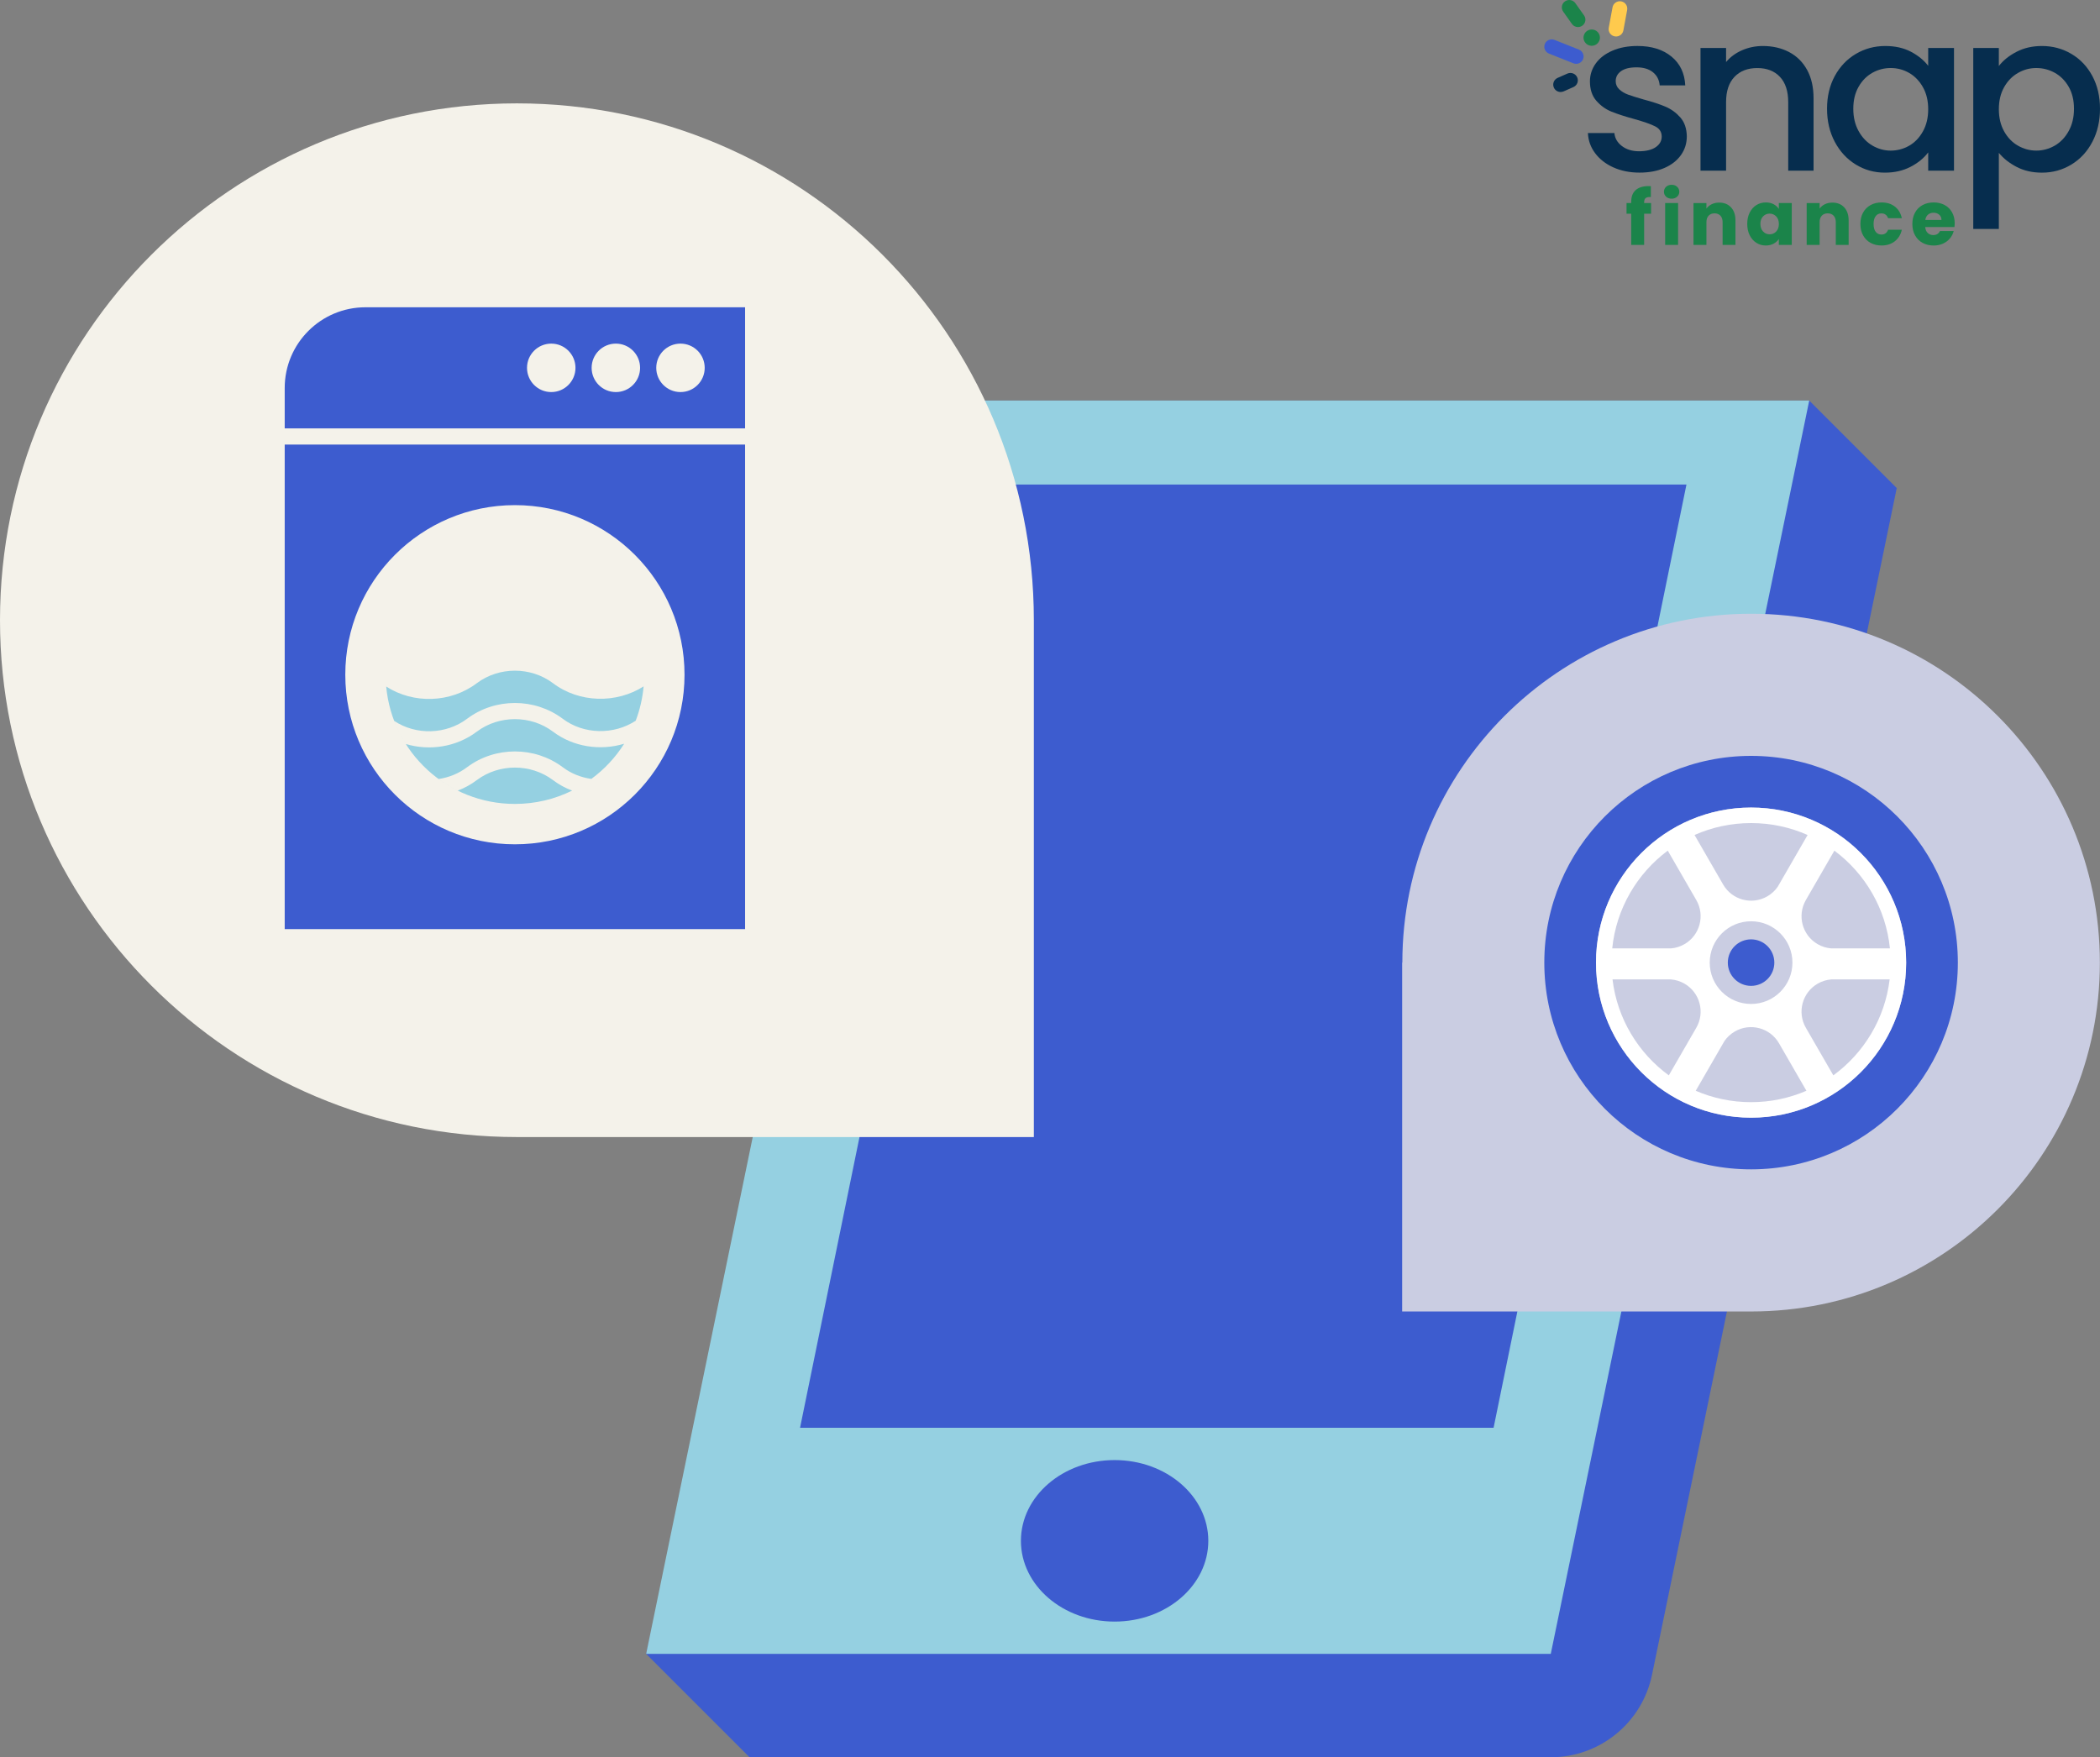<svg width="325" height="272" viewBox="0 0 325 272" fill="none" xmlns="http://www.w3.org/2000/svg">
<rect x="0" y="0" width="325" height="272" fill="#808080" stroke="none"/>
<path d="M280 62L293.544 75.544L255.67 259.231C254.137 266.665 247.591 272 240 272H116L100 256L144.5 62H280Z" fill="#3D5CCF"/>
<path d="M240 256L280 62H140L100 256H240Z" fill="#95D0E1"/>
<ellipse cx="172.5" cy="238.5" rx="14.5" ry="12.5" fill="#3D5CCF"/>
<path d="M231.151 221L261 75H153.667L123.818 221H231.151Z" fill="#3D5CCF"/>
<path d="M160 96C160 51.817 124.183 16 80 16C35.817 16 0 51.817 0 96C0 140.183 35.817 176 80 176H160V96Z" fill="#F4F2EA"/>
<path fill-rule="evenodd" clip-rule="evenodd" d="M44.062 60.062C44.062 53.159 49.659 47.562 56.562 47.562L115.312 47.562L115.312 66.312H44.062V60.062ZM109.062 56.937C109.062 59.008 107.384 60.687 105.312 60.687C103.241 60.687 101.562 59.008 101.562 56.937C101.562 54.866 103.241 53.187 105.312 53.187C107.384 53.187 109.062 54.866 109.062 56.937ZM95.312 60.687C97.384 60.687 99.062 59.008 99.062 56.937C99.062 54.866 97.384 53.187 95.312 53.187C93.241 53.187 91.562 54.866 91.562 56.937C91.562 59.008 93.241 60.687 95.312 60.687ZM89.062 56.937C89.062 59.008 87.384 60.687 85.312 60.687C83.241 60.687 81.562 59.008 81.562 56.937C81.562 54.866 83.241 53.187 85.312 53.187C87.384 53.187 89.062 54.866 89.062 56.937Z" fill="#3D5CCF"/>
<path fill-rule="evenodd" clip-rule="evenodd" d="M44.062 68.812L44.062 143.812H115.312V68.812H44.062ZM105.938 104.437C105.938 118.935 94.185 130.687 79.688 130.687C65.19 130.687 53.438 118.935 53.438 104.437C53.438 89.94 65.19 78.187 79.688 78.187C94.185 78.187 105.938 89.94 105.938 104.437Z" fill="#3D5CCF"/>
<path d="M85.568 105.739C89.649 108.831 95.398 108.923 99.607 106.245C99.441 108.101 99.021 109.885 98.382 111.56C95.028 113.765 90.345 113.723 87.076 111.244L87.069 111.24C82.743 108.003 76.633 108.003 72.307 111.24L72.3 111.244C69.021 113.73 64.346 113.817 61.003 111.584C61.484 112.843 62.089 114.04 62.803 115.162C66.483 116.267 70.651 115.63 73.807 113.239C77.245 110.67 82.131 110.67 85.568 113.239C88.74 115.642 92.918 116.233 96.598 115.12C95.259 117.237 93.532 119.084 91.519 120.564C89.928 120.342 88.388 119.74 87.076 118.744L87.069 118.74C82.743 115.503 76.633 115.503 72.307 118.74L72.3 118.744C70.991 119.737 69.459 120.347 67.878 120.58C68.807 121.261 69.798 121.864 70.839 122.378C71.889 121.98 72.891 121.433 73.807 120.739C77.245 118.17 82.131 118.17 85.568 120.739C86.488 121.436 87.492 121.98 88.544 122.375C85.874 123.695 82.868 124.437 79.688 124.437C69.258 124.437 60.694 116.455 59.77 106.266C63.989 108.989 69.738 108.821 73.807 105.739C77.244 103.17 82.131 103.17 85.568 105.739Z" fill="#95D0E1"/>
<path d="M217.03 149C217.03 119.177 241.195 95 271.005 95C300.814 95 324.979 119.177 324.979 149C324.979 178.823 300.814 203 271.005 203H217V149H217.03Z" fill="#CACDE2"/>
<path d="M271 152.6C272.988 152.6 274.6 150.988 274.6 149C274.6 147.012 272.988 145.4 271 145.4C269.012 145.4 267.4 147.012 267.4 149C267.4 150.988 269.012 152.6 271 152.6Z" fill="#3D5CCF"/>
<path fill-rule="evenodd" clip-rule="evenodd" d="M303 149C303 166.673 288.673 181 271 181C253.327 181 239 166.673 239 149C239 131.327 253.327 117 271 117C288.673 117 303 131.327 303 149ZM295 149C295 162.255 284.255 173 271 173C257.745 173 247 162.255 247 149C247 135.745 257.745 125 271 125C284.255 125 295 135.745 295 149Z" fill="#3D5CCF"/>
<path fill-rule="evenodd" clip-rule="evenodd" d="M295 149C295 162.255 284.255 173 271 173C257.745 173 247 162.255 247 149C247 135.745 257.745 125 271 125C284.255 125 295 135.745 295 149ZM271 170.6C274.043 170.6 276.939 169.971 279.565 168.835L275.318 161.479C273.936 159.092 270.881 158.275 268.491 159.655C267.826 160.039 267.283 160.553 266.874 161.146L262.435 168.835C265.061 169.971 267.957 170.6 271 170.6ZM279.473 159.077L283.731 166.451C288.448 163.004 291.714 157.692 292.445 151.6L283.408 151.6C282.69 151.657 281.974 151.871 281.308 152.255C278.92 153.634 278.099 156.686 279.473 159.077ZM283.408 146.8L292.489 146.8C291.863 140.611 288.624 135.194 283.893 131.668L279.476 139.319C278.099 141.71 278.918 144.765 281.308 146.145C281.974 146.529 282.69 146.743 283.408 146.8ZM275.126 137.254L279.749 129.245C277.075 128.059 274.114 127.4 271 127.4C267.886 127.4 264.925 128.059 262.25 129.246L266.683 136.923C268.066 139.308 271.12 140.124 273.508 138.745C274.174 138.361 274.717 137.847 275.126 137.254ZM249.511 146.8C250.137 140.611 253.375 135.194 258.107 131.668L262.525 139.321C263.901 141.711 263.081 144.765 260.691 146.145C260.026 146.529 259.31 146.743 258.592 146.8H249.511ZM258.269 166.451C253.552 163.004 250.286 157.692 249.555 151.6L258.592 151.6C259.309 151.657 260.026 151.871 260.691 152.255C263.083 153.636 263.902 156.694 262.521 159.085L258.269 166.451ZM277.4 149C277.4 152.535 274.535 155.4 271 155.4C267.465 155.4 264.6 152.535 264.6 149C264.6 145.465 267.465 142.6 271 142.6C274.535 142.6 277.4 145.465 277.4 149Z" fill="white"/>
<g clip-path="url(#clip0_431_8314)">
<path d="M249.691 25.913C248.498 25.372 247.556 24.639 246.861 23.707C246.166 22.777 245.797 21.738 245.75 20.588H249.846C249.915 21.393 250.302 22.066 251.009 22.604C251.714 23.144 252.601 23.413 253.666 23.413C254.73 23.413 255.637 23.201 256.251 22.775C256.864 22.349 257.17 21.804 257.17 21.139C257.17 20.427 256.827 19.899 256.145 19.554C255.462 19.209 254.38 18.83 252.899 18.417C251.465 18.025 250.297 17.646 249.392 17.279C248.49 16.913 247.709 16.35 247.049 15.592C246.388 14.834 246.061 13.836 246.061 12.596C246.061 11.586 246.361 10.661 246.962 9.822C247.564 8.983 248.426 8.323 249.548 7.841C250.669 7.359 251.96 7.117 253.419 7.117C255.595 7.117 257.347 7.663 258.678 8.753C260.009 9.844 260.721 11.331 260.812 13.214H256.855C256.786 12.366 256.438 11.688 255.812 11.182C255.186 10.678 254.343 10.424 253.279 10.424C252.214 10.424 251.438 10.62 250.883 11.008C250.329 11.4 250.05 11.916 250.05 12.559C250.05 13.065 250.235 13.488 250.605 13.833C250.975 14.178 251.426 14.447 251.958 14.643C252.49 14.838 253.276 15.085 254.319 15.384C255.706 15.751 256.847 16.125 257.739 16.504C258.629 16.883 259.4 17.441 260.048 18.174C260.697 18.911 261.032 19.887 261.054 21.102C261.054 22.183 260.753 23.147 260.152 23.995C259.551 24.844 258.7 25.512 257.601 25.994C256.502 26.476 255.211 26.718 253.73 26.718C252.249 26.718 250.878 26.449 249.686 25.908L249.691 25.913Z" fill="#062D4E"/>
<path d="M276.87 8.051C278.061 8.673 278.992 9.59 279.665 10.808C280.335 12.026 280.67 13.496 280.67 15.218V26.414H276.747V15.805C276.747 14.105 276.318 12.801 275.463 11.894C274.608 10.986 273.437 10.534 271.956 10.534C270.475 10.534 269.3 10.989 268.432 11.894C267.565 12.801 267.131 14.105 267.131 15.805V26.414H263.173V7.43H267.131V9.602C267.779 8.822 268.607 8.213 269.613 7.775C270.618 7.34 271.69 7.12 272.824 7.12C274.327 7.12 275.675 7.43 276.868 8.049L276.87 8.051Z" fill="#062D4E"/>
<path d="M283.953 11.771C284.752 10.302 285.838 9.159 287.216 8.343C288.594 7.528 290.114 7.12 291.78 7.12C293.283 7.12 294.597 7.413 295.721 7.998C296.842 8.585 297.739 9.313 298.412 10.187V7.43H302.404V26.412H298.412V23.587C297.741 24.482 296.827 25.228 295.669 25.827C294.511 26.424 293.192 26.723 291.711 26.723C290.067 26.723 288.564 26.304 287.199 25.465C285.833 24.627 284.752 23.455 283.953 21.951C283.155 20.447 282.755 18.742 282.755 16.834C282.755 14.927 283.155 13.239 283.953 11.769V11.771ZM297.596 13.493C297.051 12.53 296.342 11.793 295.462 11.287C294.582 10.783 293.633 10.529 292.615 10.529C291.598 10.529 290.649 10.776 289.769 11.27C288.889 11.764 288.177 12.488 287.635 13.44C287.09 14.393 286.819 15.523 286.819 16.834C286.819 18.145 287.09 19.292 287.635 20.28C288.18 21.268 288.897 22.019 289.786 22.538C290.676 23.054 291.62 23.313 292.615 23.313C293.611 23.313 294.582 23.061 295.462 22.555C296.342 22.051 297.054 21.31 297.596 20.334C298.141 19.358 298.412 18.216 298.412 16.905C298.412 15.594 298.138 14.459 297.596 13.496V13.493Z" fill="#062D4E"/>
<path d="M312.087 8.015C313.242 7.418 314.551 7.12 316.01 7.12C317.676 7.12 319.196 7.528 320.574 8.343C321.952 9.157 323.033 10.302 323.82 11.771C324.606 13.241 325 14.929 325 16.837C325 18.744 324.606 20.449 323.82 21.953C323.033 23.457 321.952 24.629 320.574 25.468C319.196 26.307 317.676 26.725 316.01 26.725C314.551 26.725 313.255 26.431 312.121 25.847C310.987 25.262 310.061 24.534 309.344 23.66V35.442H305.386V7.43H309.344V10.221C310.014 9.348 310.928 8.614 312.087 8.017V8.015ZM320.157 13.44C319.613 12.486 318.896 11.764 318.006 11.27C317.114 10.776 316.16 10.529 315.142 10.529C314.125 10.529 313.203 10.781 312.313 11.287C311.421 11.793 310.704 12.527 310.162 13.493C309.617 14.457 309.346 15.594 309.346 16.903C309.346 18.211 309.617 19.356 310.162 20.332C310.706 21.308 311.424 22.049 312.313 22.552C313.203 23.059 314.147 23.311 315.142 23.311C316.138 23.311 317.114 23.051 318.006 22.535C318.896 22.019 319.615 21.266 320.157 20.278C320.702 19.29 320.973 18.143 320.973 16.832C320.973 15.521 320.702 14.391 320.157 13.437V13.44Z" fill="#062D4E"/>
<path d="M246.337 7.088C247.039 7.088 247.608 6.523 247.608 5.826C247.608 5.129 247.039 4.564 246.337 4.564C245.634 4.564 245.065 5.129 245.065 5.826C245.065 6.523 245.634 7.088 246.337 7.088Z" fill="#1B844A"/>
<path d="M241.474 14.239C241.055 14.22 240.661 13.97 240.479 13.562C240.22 12.985 240.481 12.312 241.063 12.055L242.571 11.39C243.153 11.136 243.83 11.393 244.089 11.97C244.348 12.547 244.087 13.22 243.505 13.476L241.997 14.142C241.827 14.217 241.649 14.247 241.474 14.239Z" fill="#062D4E"/>
<path d="M250.05 5.647C249.999 5.645 249.949 5.64 249.898 5.63C249.274 5.515 248.86 4.921 248.973 4.302L249.56 1.128C249.673 0.506 250.275 0.098 250.898 0.21C251.522 0.325 251.936 0.92 251.822 1.538L251.236 4.713C251.13 5.283 250.617 5.674 250.05 5.647Z" fill="#FFCA4D"/>
<path d="M243.875 9.879C243.751 9.874 243.626 9.847 243.502 9.798L239.722 8.294C239.133 8.059 238.847 7.394 239.081 6.809C239.318 6.225 239.986 5.941 240.577 6.173L244.358 7.677C244.947 7.912 245.232 8.577 244.998 9.162C244.811 9.627 244.35 9.901 243.875 9.879Z" fill="#3D5CCF"/>
<path d="M244.158 4.187C243.815 4.17 243.485 4.004 243.273 3.703L241.923 1.798C241.558 1.282 241.681 0.57 242.201 0.208C242.721 -0.154 243.438 -0.029 243.803 0.484L245.154 2.39C245.518 2.906 245.395 3.617 244.875 3.979C244.658 4.131 244.404 4.197 244.158 4.185V4.187Z" fill="#1B844A"/>
<path d="M255.526 33.077H254.449V37.907H252.448V33.077H251.724V31.428H252.448V31.242C252.448 30.445 252.677 29.838 253.138 29.425C253.599 29.012 254.272 28.804 255.161 28.804C255.309 28.804 255.418 28.809 255.489 28.816V30.499C255.107 30.474 254.839 30.531 254.681 30.66C254.526 30.792 254.447 31.027 254.447 31.369V31.428H255.524V33.077H255.526Z" fill="#1B844A"/>
<path d="M257.848 30.445C257.626 30.24 257.515 29.985 257.515 29.684C257.515 29.384 257.626 29.117 257.848 28.912C258.07 28.706 258.358 28.603 258.708 28.603C259.058 28.603 259.334 28.706 259.556 28.912C259.777 29.117 259.888 29.374 259.888 29.684C259.888 29.995 259.777 30.24 259.556 30.445C259.334 30.65 259.05 30.753 258.708 30.753C258.365 30.753 258.07 30.65 257.848 30.445ZM259.703 31.426V37.905H257.702V31.426H259.703Z" fill="#1B844A"/>
<path d="M267.897 32.096C268.353 32.587 268.583 33.263 268.583 34.123V37.91H266.594V34.392C266.594 33.96 266.48 33.622 266.254 33.382C266.027 33.143 265.724 33.023 265.342 33.023C264.96 33.023 264.654 33.143 264.43 33.382C264.203 33.622 264.09 33.96 264.09 34.392V37.91H262.089V31.431H264.09V32.289C264.292 32.003 264.566 31.776 264.908 31.609C265.251 31.443 265.638 31.36 266.066 31.36C266.83 31.36 267.442 31.604 267.897 32.096Z" fill="#1B844A"/>
<path d="M270.788 32.903C271.042 32.399 271.387 32.013 271.823 31.741C272.259 31.47 272.747 31.335 273.285 31.335C273.746 31.335 274.15 31.428 274.495 31.614C274.84 31.8 275.108 32.044 275.296 32.345V31.428H277.297V37.907H275.296V36.99C275.101 37.291 274.83 37.535 274.482 37.721C274.135 37.907 273.731 38 273.272 38C272.742 38 272.257 37.863 271.821 37.587C271.385 37.313 271.04 36.921 270.786 36.415C270.532 35.909 270.406 35.322 270.406 34.657C270.406 33.991 270.532 33.407 270.786 32.903H270.788ZM274.884 33.495C274.608 33.209 274.27 33.064 273.871 33.064C273.472 33.064 273.137 33.206 272.858 33.487C272.582 33.771 272.442 34.16 272.442 34.654C272.442 35.148 272.58 35.542 272.858 35.833C273.134 36.124 273.472 36.268 273.871 36.268C274.27 36.268 274.606 36.127 274.884 35.838C275.163 35.549 275.301 35.16 275.301 34.666C275.301 34.172 275.163 33.781 274.884 33.492V33.495Z" fill="#1B844A"/>
<path d="M285.414 32.096C285.87 32.587 286.1 33.263 286.1 34.123V37.91H284.111V34.392C284.111 33.96 283.997 33.622 283.771 33.382C283.544 33.143 283.241 33.023 282.859 33.023C282.477 33.023 282.171 33.143 281.947 33.382C281.72 33.622 281.607 33.96 281.607 34.392V37.91H279.606V31.431H281.607V32.289C281.809 32.003 282.083 31.776 282.425 31.609C282.768 31.443 283.155 31.36 283.583 31.36C284.347 31.36 284.958 31.604 285.414 32.096Z" fill="#1B844A"/>
<path d="M288.337 32.903C288.613 32.399 289 32.013 289.495 31.741C289.991 31.47 290.558 31.335 291.198 31.335C292.017 31.335 292.702 31.548 293.251 31.974C293.801 32.399 294.161 32.998 294.333 33.774H292.204C292.024 33.277 291.676 33.03 291.164 33.03C290.797 33.03 290.503 33.172 290.286 33.453C290.067 33.737 289.959 34.141 289.959 34.666C289.959 35.192 290.067 35.598 290.286 35.88C290.503 36.163 290.797 36.303 291.164 36.303C291.679 36.303 292.026 36.056 292.204 35.559H294.333C294.161 36.317 293.798 36.914 293.244 37.347C292.689 37.78 292.007 37.998 291.196 37.998C290.555 37.998 289.988 37.863 289.493 37.592C288.998 37.32 288.611 36.934 288.335 36.43C288.059 35.926 287.918 35.339 287.918 34.664C287.918 33.989 288.056 33.402 288.335 32.898L288.337 32.903Z" fill="#1B844A"/>
<path d="M302.478 35.143H297.951C297.983 35.547 298.113 35.853 298.343 36.065C298.572 36.278 298.855 36.386 299.19 36.386C299.688 36.386 300.036 36.178 300.23 35.76H302.36C302.251 36.185 302.054 36.569 301.768 36.909C301.482 37.249 301.127 37.518 300.699 37.711C300.27 37.905 299.789 38.002 299.259 38.002C298.619 38.002 298.049 37.868 297.551 37.596C297.051 37.325 296.662 36.938 296.381 36.435C296.1 35.931 295.959 35.344 295.959 34.669C295.959 33.994 296.097 33.407 296.376 32.903C296.652 32.399 297.041 32.013 297.539 31.741C298.037 31.47 298.611 31.335 299.259 31.335C299.907 31.335 300.452 31.467 300.945 31.729C301.438 31.991 301.82 32.367 302.098 32.856C302.374 33.343 302.515 33.913 302.515 34.564C302.515 34.75 302.502 34.943 302.48 35.143H302.478ZM300.464 34.04C300.464 33.7 300.346 33.429 300.114 33.228C299.88 33.028 299.587 32.928 299.237 32.928C298.887 32.928 298.619 33.025 298.389 33.218C298.16 33.412 298.017 33.688 297.963 34.043H300.467L300.464 34.04Z" fill="#1B844A"/>
</g>
<defs>
<clipPath id="clip0_431_8314">
<rect width="86" height="38" fill="white" transform="translate(239)"/>
</clipPath>
</defs>
</svg>
